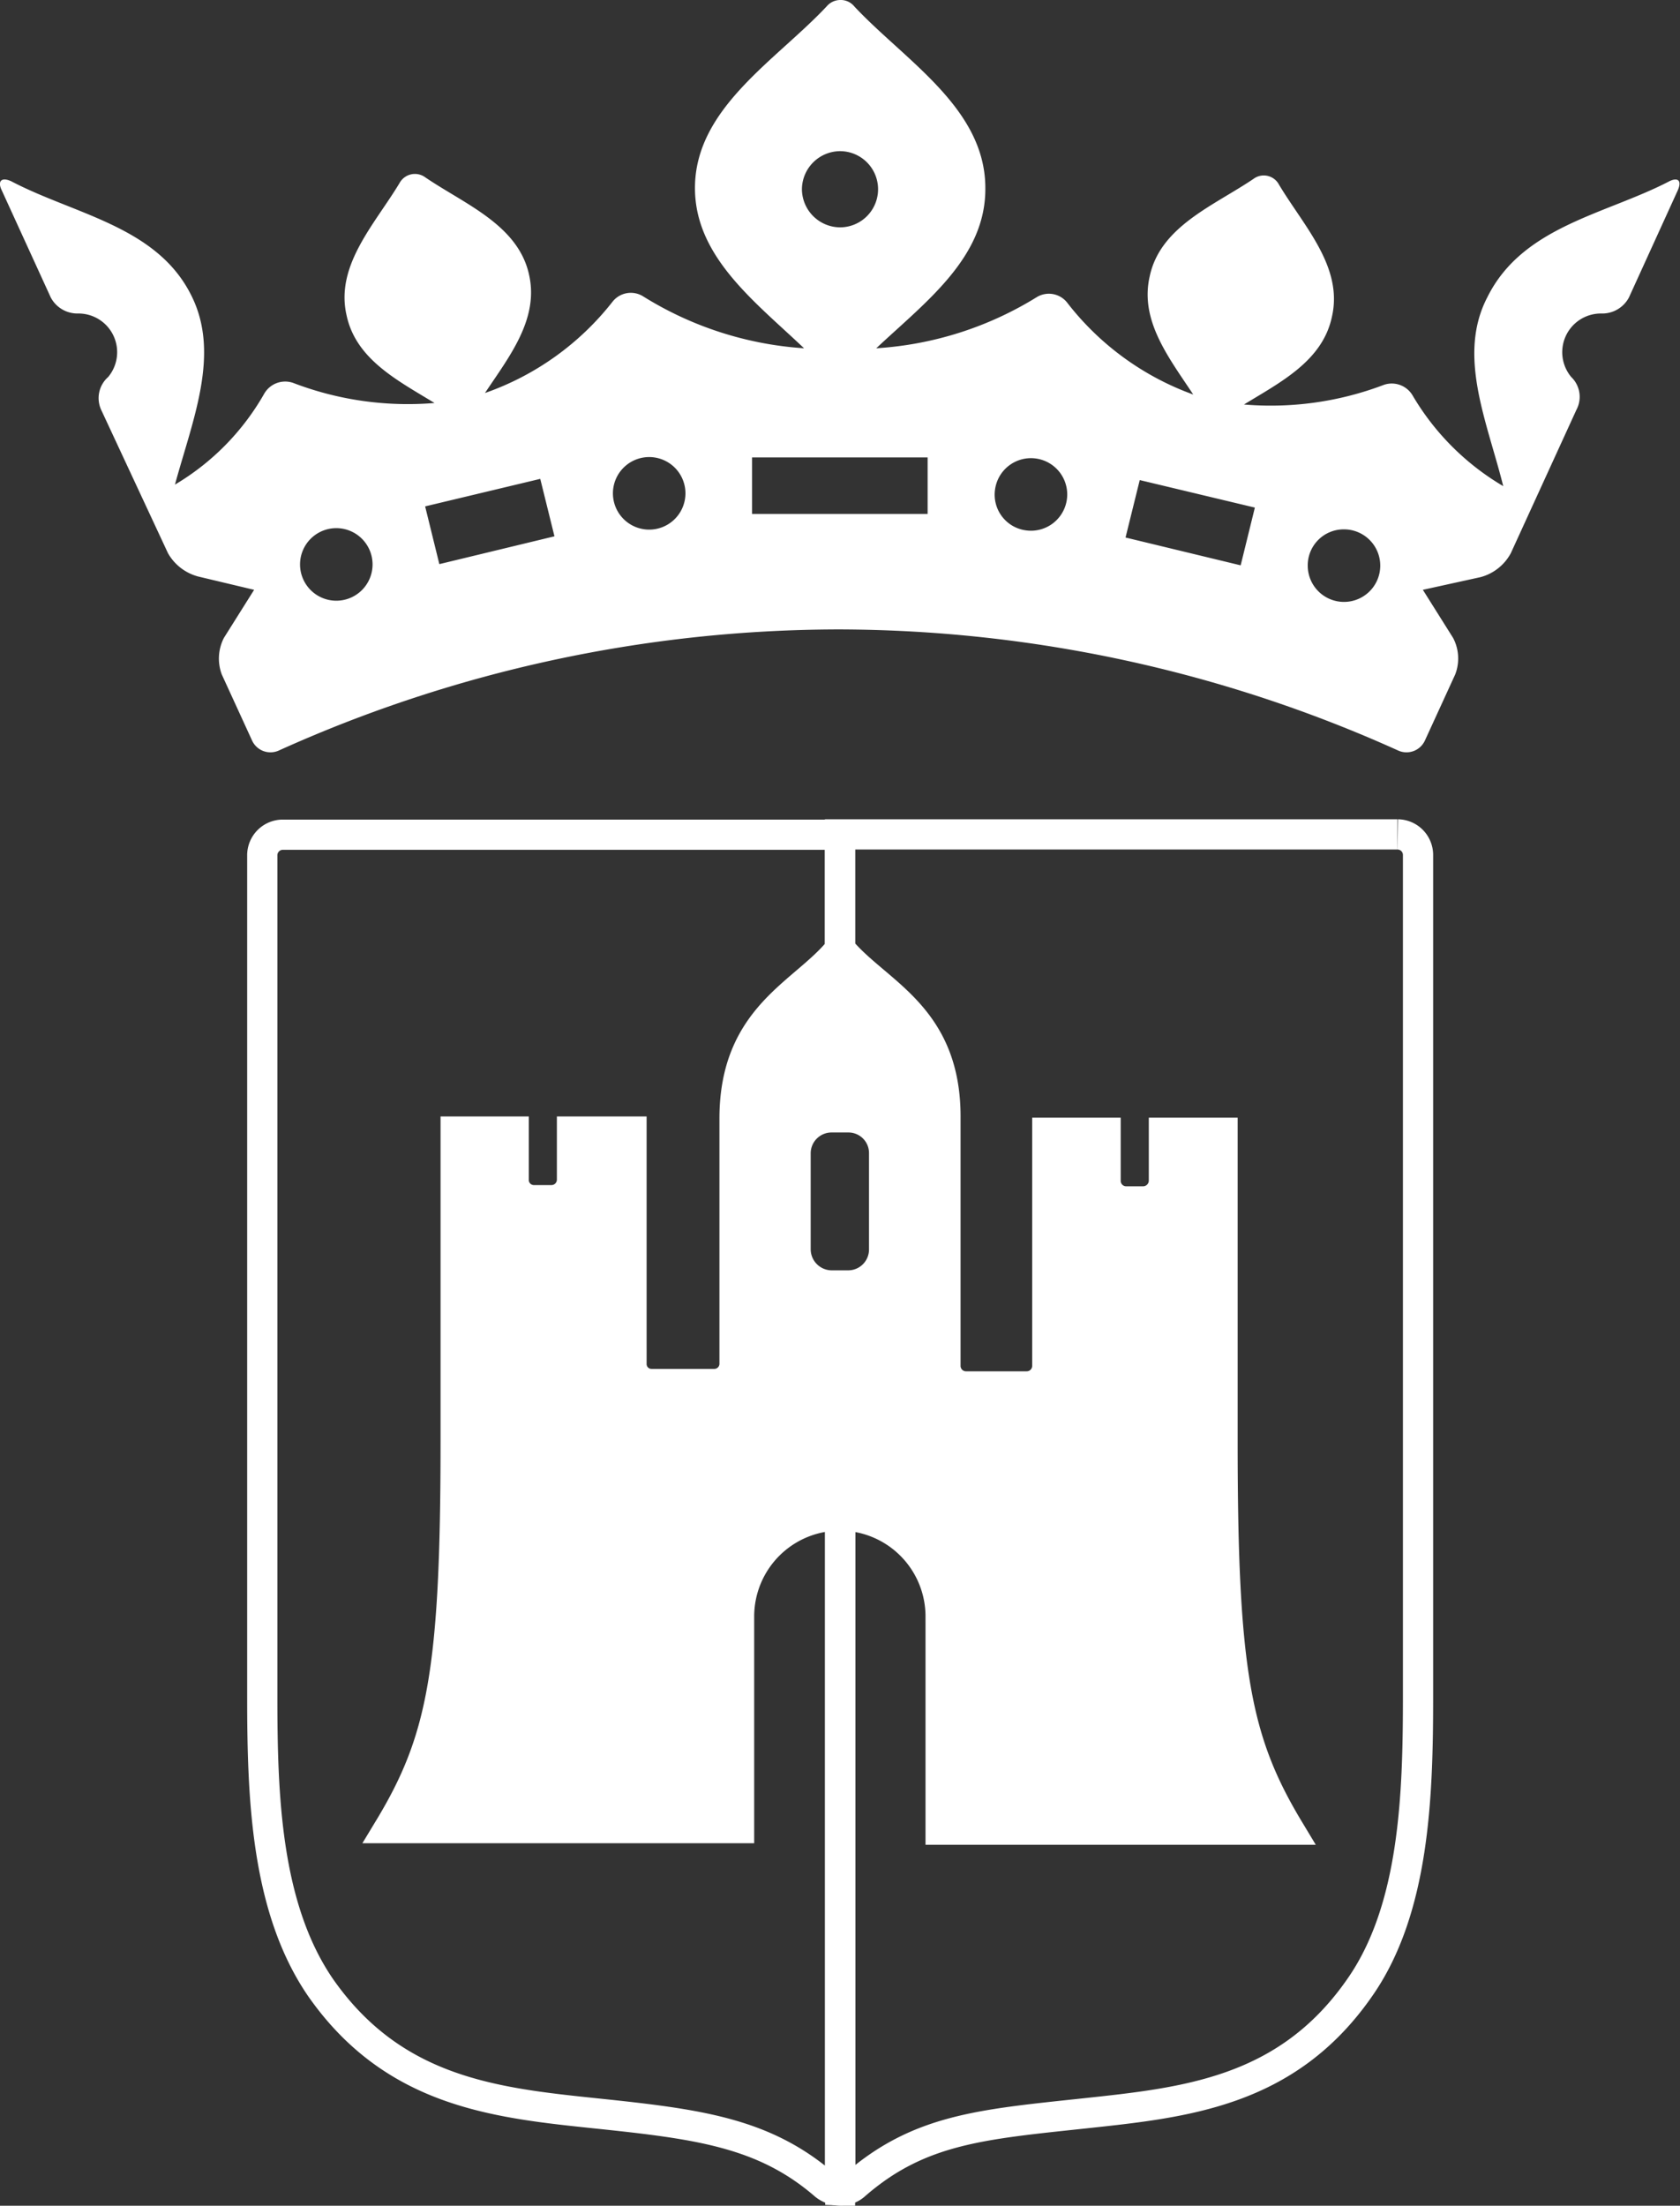 <svg viewBox="0 0 55.6 72.96" xmlns="http://www.w3.org/2000/svg"><rect x="0" y="0" width="55.6" height="72.96" fill="#333333" stroke="none"/><path d="m11.13 17.47a1.2 1.2 0 1 1 -1.2 1.2 1.2 1.2 0 0 1 1.2-1.2m6.75-1.63.47 1.9-3.81.92-.47-1.91zm3.44-.71a1.2 1.2 0 0 1 1.35 1 1.2 1.2 0 1 1 -1.35-1m3.57 0h5.81v1.87h-5.81zm1.65-8.88a1.27 1.27 0 0 1 1.26-1.25 1.26 1.26 0 0 1 0 2.52 1.27 1.27 0 0 1 -1.26-1.26m6.39 9.94a1.2 1.2 0 1 1 1 1.34 1.19 1.19 0 0 1 -1-1.34m4.79-.32 3.81.91-.47 1.91-3.81-.92zm6.75 1.63a1.2 1.2 0 1 1 -1.19 1.2 1.19 1.19 0 0 1 1.19-1.2m-36.06 2-1 1.59a1.5 1.5 0 0 0 -.07 1.21l1 2.18a.67.67 0 0 0 .9.33 45.15 45.15 0 0 1 18.51-4 45.18 45.18 0 0 1 18.51 4 .67.67 0 0 0 .9-.33l1-2.18a1.46 1.46 0 0 0 -.07-1.21l-1-1.59 1.91-.42a1.61 1.61 0 0 0 1-.79l2.17-4.74a.91.91 0 0 0 -.17-1.09 1.28 1.28 0 0 1 1-2.1 1 1 0 0 0 .91-.53l1.61-3.53c.16-.35 0-.46-.3-.3-2.11 1.09-4.84 1.48-6 3.83-1 1.93 0 4.11.53 6.24a8.45 8.45 0 0 1 -3-3 .8.8 0 0 0 -.95-.35 10.53 10.53 0 0 1 -4.63.65c1.21-.74 2.6-1.44 2.91-2.9.38-1.65-.93-3-1.75-4.37a.57.57 0 0 0 -.85-.19c-1.32.89-3.08 1.57-3.43 3.22-.34 1.47.65 2.71 1.44 3.91a9.25 9.25 0 0 1 -4.18-3.05.77.77 0 0 0 -1-.17 11.44 11.44 0 0 1 -5.31 1.69c1.63-1.53 3.63-3 3.61-5.3 0-2.64-2.65-4.21-4.33-6a.58.58 0 0 0 -.48-.22.59.59 0 0 0 -.44.21c-1.68 1.79-4.36 3.37-4.36 6.01 0 2.28 2 3.77 3.61 5.3a11.48 11.48 0 0 1 -5.33-1.72.77.77 0 0 0 -1 .17 9.23 9.23 0 0 1 -4.23 3.03c.8-1.2 1.79-2.44 1.46-3.91-.36-1.65-2.12-2.33-3.43-3.22a.58.58 0 0 0 -.86.19c-.82 1.36-2.13 2.72-1.75 4.37.31 1.46 1.7 2.16 2.91 2.9a10.6 10.6 0 0 1 -4.64-.65.8.8 0 0 0 -1 .35 8.21 8.21 0 0 1 -2.95 3c.58-2.13 1.51-4.31.55-6.24-1.13-2.3-3.86-2.69-5.96-3.79-.34-.16-.47 0-.32.3l1.62 3.54a1 1 0 0 0 .9.53 1.28 1.28 0 0 1 1 2.1.93.93 0 0 0 -.23 1.09l2.21 4.74a1.63 1.63 0 0 0 1 .77z" fill="#fff"/><path d="m46.25 27.6h-18.45v3.79c1.2 1.46 3.52 2.18 3.49 5.61v8.19a.68.68 0 0 0 .68.67h2a.68.68 0 0 0 .69-.67v-7.72h1.93v1.59a.68.68 0 0 0 .67.68h.58a.69.69 0 0 0 .68-.68v-1.59h1.94v10.24c0 7.6.44 9.89 2.2 12.81h-11.53v-7.05a3.34 3.34 0 0 0 -3.32-3.34v22.32a.69.69 0 0 0 .49-.18c2.11-1.84 4.19-2 7.55-2.36s6.73-.69 9.14-4.15c1.83-2.6 1.94-6.38 1.94-9.65v-27.83a.68.68 0 0 0 -.67-.68" fill="none" stroke="#fff" stroke-miterlimit="10"/><path d="m24.46 53.47v7h-11.58c1.76-2.91 2.2-5.2 2.2-12.79v-10.25h1.92v1.6a.67.67 0 0 0 .67.67h.58a.68.68 0 0 0 .68-.67v-1.6h1.97v7.69a.66.66 0 0 0 .67.66h2.05a.67.67 0 0 0 .69-.66v-8.12c0-3.42 2.33-4.14 3.49-5.6v-3.79h-18.44a.68.68 0 0 0 -.68.67v27.83c0 3.28.11 7 1.94 9.65 2.43 3.46 5.79 3.8 9.14 4.15s5.53.63 7.54 2.37a.85.85 0 0 0 .5.18v-22.33a3.34 3.34 0 0 0 -3.34 3.34" fill="none" stroke="#fff" stroke-miterlimit="10"/><path d="m31.13 60.52v-7.05a3.34 3.34 0 0 0 -3.33-3.34 3.34 3.34 0 0 0 -3.34 3.34v7.05h-11.59c1.77-2.93 2.21-5.21 2.21-12.8v-10.26h1.92v1.6a.67.67 0 0 0 .67.68h.57a.68.68 0 0 0 .69-.68v-1.6h1.92v7.7a.68.68 0 0 0 .68.67h2.05a.68.68 0 0 0 .69-.67v-8.16c0-3.4 2.34-4.12 3.49-5.59 1.24 1.44 3.56 2.16 3.54 5.59v8.19a.67.67 0 0 0 .67.67h2.03a.66.66 0 0 0 .67-.67v-7.7h1.93v1.6a.68.68 0 0 0 .68.68h.57a.67.67 0 0 0 .68-.68v-1.6h1.97v10.26c0 7.59.44 9.87 2.2 12.8zm-3.05-23.06h-.57a.69.69 0 0 0 -.68.69v3.18a.7.7 0 0 0 .68.69h.57a.69.69 0 0 0 .68-.69v-3.18a.68.68 0 0 0 -.68-.69" fill="#fff"/></svg>